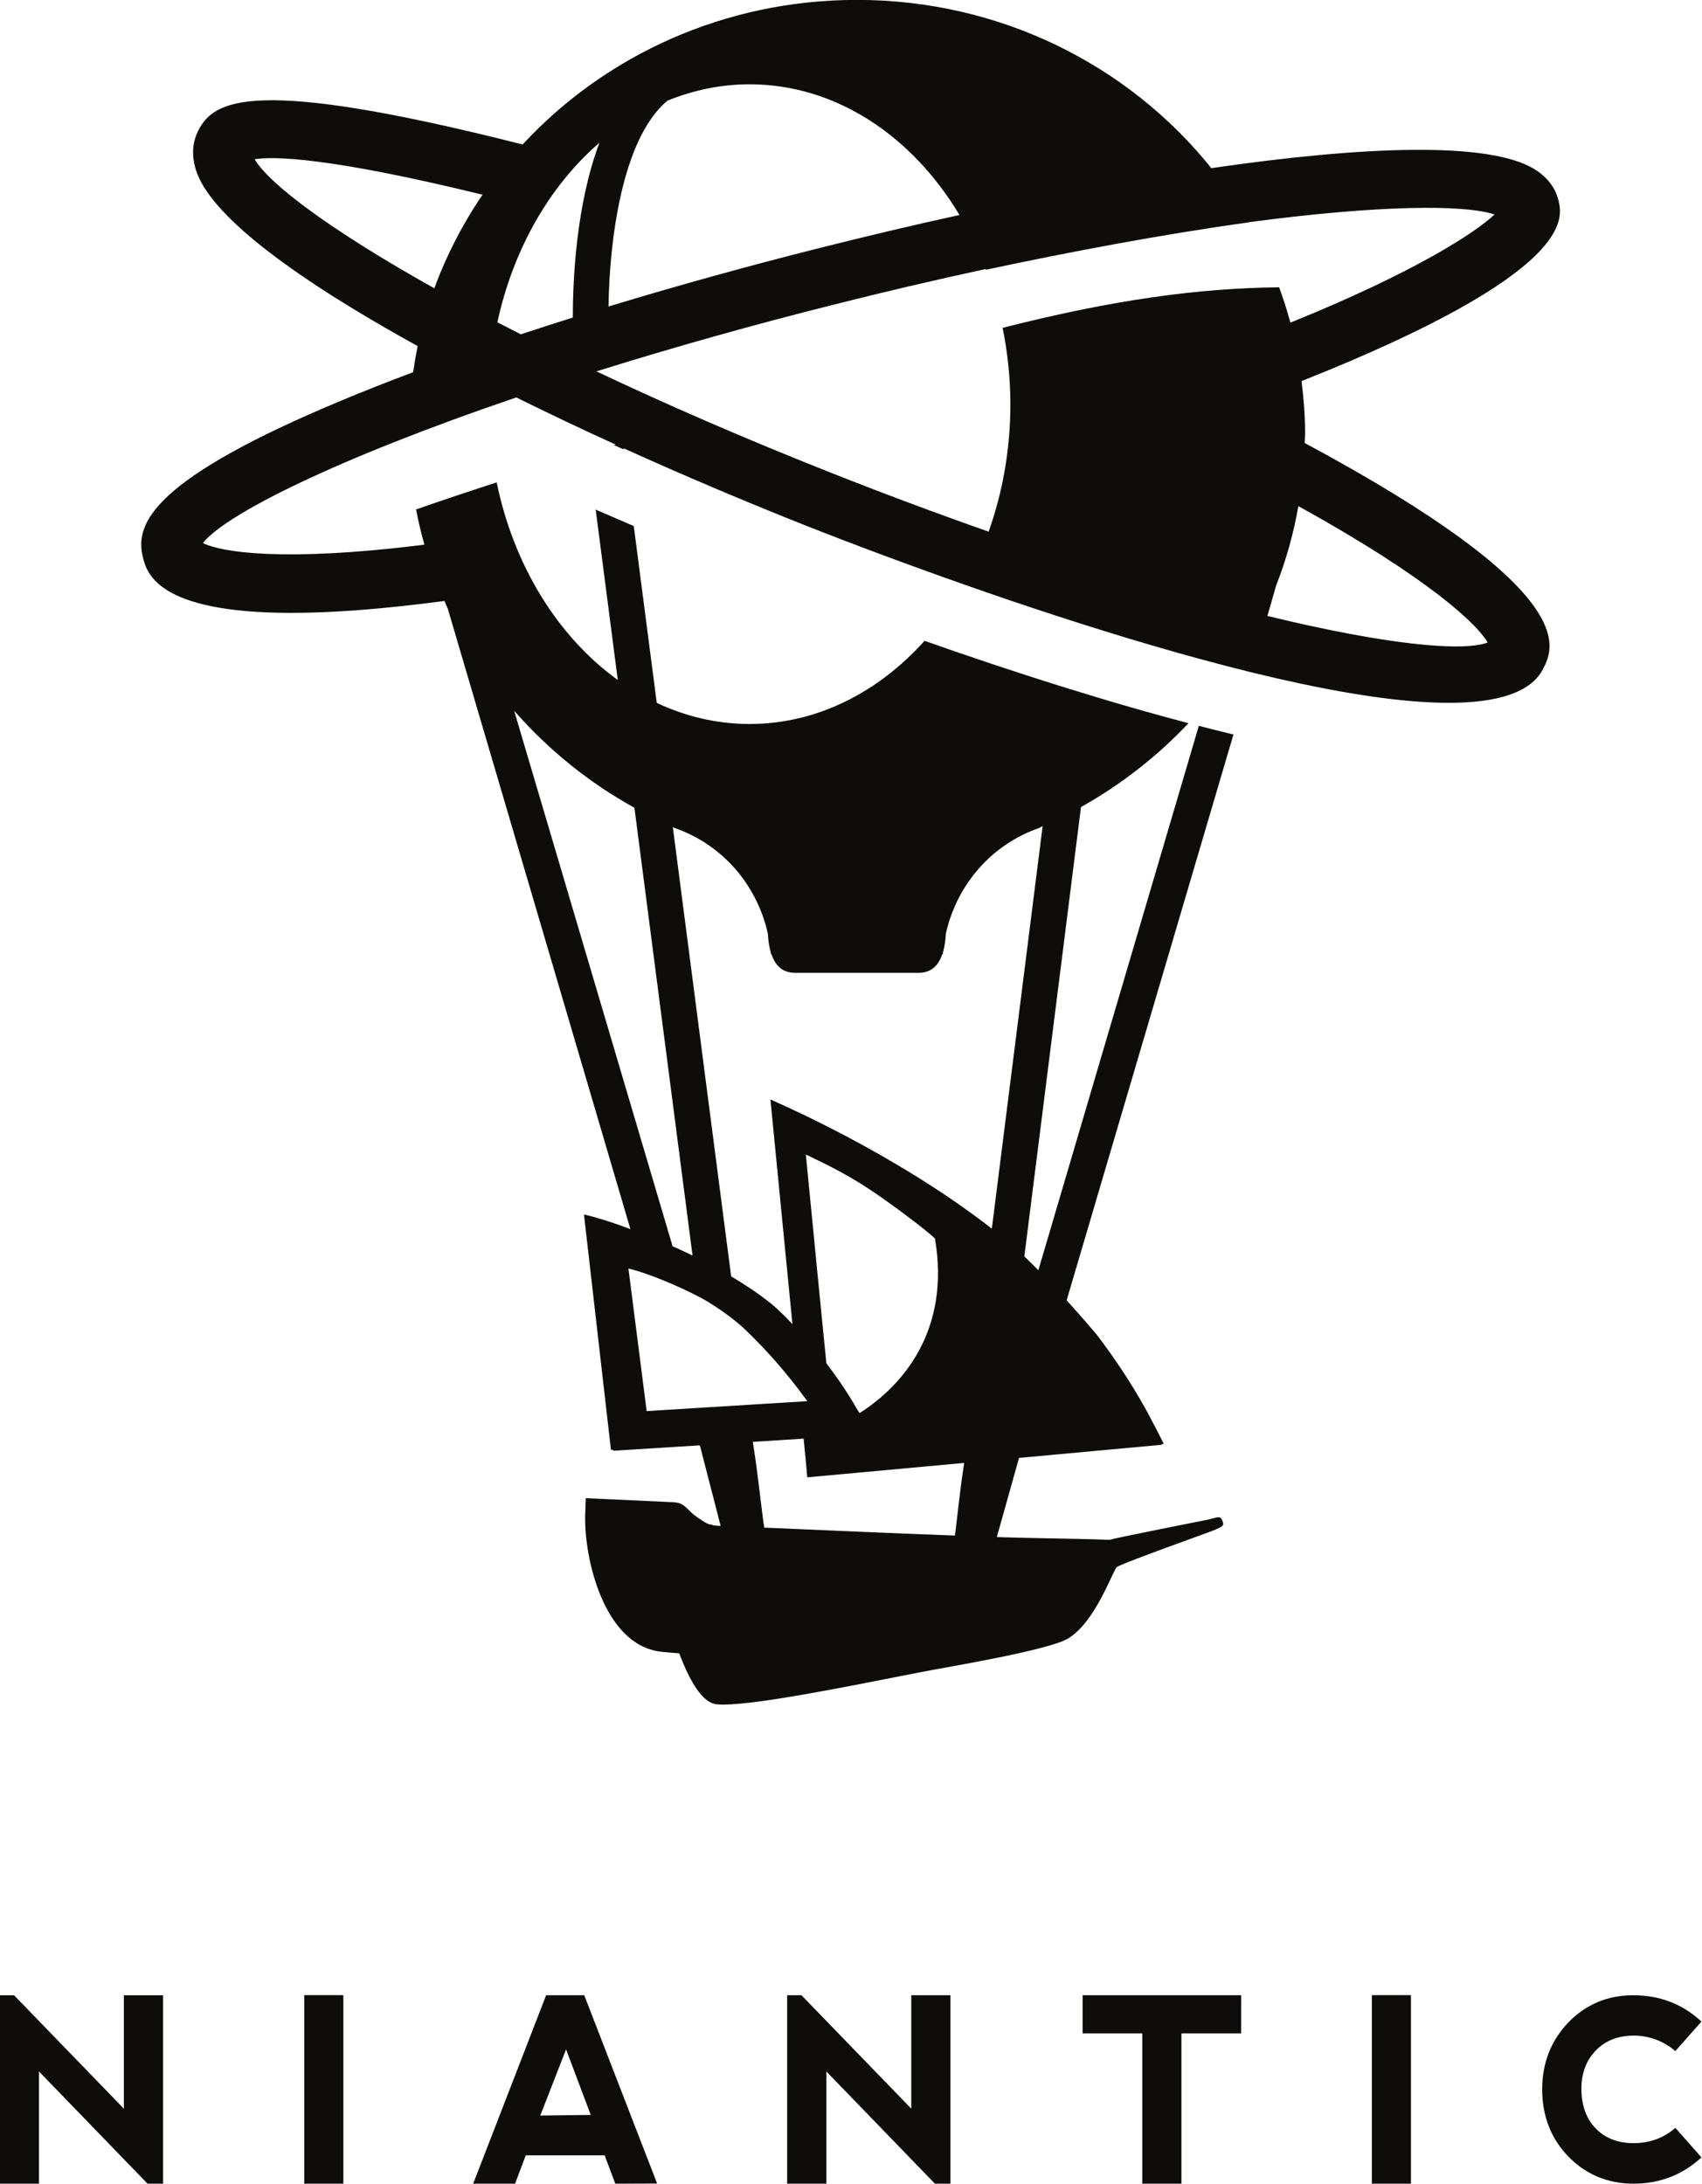 <svg clip-rule="evenodd" fill-rule="evenodd" stroke-linejoin="round" stroke-miterlimit="2" viewBox="180 71.712 199.999 256.576" xmlns="http://www.w3.org/2000/svg"><path d="m422.46 648.343-26.699-27.567-.104-.131h-3.522v46.019h9.59v-27.402l26.393 27.271.123.131h3.8v-46.019h-9.581zm44.071 18.324h9.549v-46.056h-9.549zm69.986-16.795-12.328.157 6.301-16.169zm16.219 16.753-17.701-45.716-.102-.267h-9.314l-17.589 45.421-.236.601h10.234l2.615-6.924h19.265l2.615 6.927zm67.871.042h3.778v-46.027h-9.56v27.7l-26.698-27.567-.123-.131h-3.504v46.019h9.58v-27.402l26.393 27.272.131.13m74.807-46.019h-38.729v9.306h14.574v36.719h9.57v-36.719h14.585zm31.939 46.025h9.541v-46.056h-9.541zm73.835-13.382c-2.787 2.319-6.119 3.482-9.926 3.482-3.791 0-6.895-1.195-9.204-3.574-2.319-2.369-3.503-5.637-3.524-9.682 0-3.789 1.176-6.935 3.483-9.335 2.308-2.421 5.404-3.647 9.193-3.676 3.636-.03 7.17 1.221 9.978 3.532l.298.246 6.382-7.211-.326-.288c-4.506-4.074-9.999-6.137-16.332-6.137-6.262 0-11.594 2.238-15.832 6.618-4.236 4.393-6.404 9.879-6.425 16.313 0 6.566 2.155 12.101 6.407 16.473 4.256 4.362 9.58 6.589 15.85 6.621 6.322 0 11.819-2.066 16.332-6.129l.326-.288-6.382-7.23zm-99.36-369.5 2.116-7.366c2.461-6.289 4.288-12.807 5.454-19.459 32.48 17.966 43.797 29.039 46.247 33.309-6.197 2.348-25.167.479-53.817-6.484zm-68.103-20.583c-12.963-4.555-25.835-9.364-38.609-14.423-21.276-8.425-40.397-16.771-57.207-24.728 19.165-5.979 38.498-11.411 57.973-16.29 12.328-3.116 24.708-6.017 37.137-8.701.013.059.033.117.06.172 20.704-4.421 43.41-8.691 64.166-11.562l-.024-.039c31.398-4.168 52.47-4.403 60.1-1.901-4.924 4.657-20.04 14.349-49.874 26.424-.794-2.914-1.711-5.794-2.748-8.631-19.785.204-40.651 3.054-67.554 9.897 1.246 6.139 1.882 12.386 1.898 18.651 0 11.081-1.919 21.592-5.321 31.131zm-114.282-48.2c-1.953-.981-3.851-1.961-5.731-2.929 3.901-18 12.859-33.432 24.944-43.87-5.763 15.189-6.518 33.939-6.518 42.704-4.309 1.36-8.55 2.727-12.695 4.095zm-21.135-11.236c-25.237-14.114-40.384-25.493-43.888-31.518 4.474-.727 17.804-.601 55.668 8.66-4.85 7.107-8.806 14.784-11.78 22.858zm56.954-45.828c6.312-2.552 13.032-3.993 20.04-3.993 21.08 0 39.71 12.582 51.301 31.918-11.469 2.51-22.958 5.24-34.235 8.08-17.282 4.341-34.457 9.099-51.51 14.268.227-15.586 3.159-40.876 14.404-50.273zm-8.071 172.695 14.198 109.347c-1.613-.778-3.238-1.53-4.874-2.256l-38.706-130.796c8.341 9.55 18.284 17.572 29.382 23.705zm9.549 4.769-.071.042c13.155 4.484 20.785 15.299 23.125 25.964.091 1.613.295 3.145.682 4.463.011.183.063.356.073.521h.121c.931 2.756 2.667 4.554 5.763 4.554h30.189c3.096 0 4.843-1.798 5.781-4.554h.123c.021-.183.063-.4.092-.583.369-1.438.589-2.91.653-4.393 2.33-10.663 9.989-21.488 23.136-25.972l-.071-.042c.183-.092.387-.183.583-.275l-12.412 98.298c-24.288-18.904-53.1-31.05-54.091-31.552l5.373 54.85c-1.655-1.708-3.341-3.494-5.334-5.089-2.98-2.39-6.291-4.575-9.63-6.555l-14.255-109.758c.06.021.118.048.172.081zm68.741 172.972c-15.456-.552-31.991-1.328-46.568-1.932-.57-3.381-1.52-13.103-2.798-20.947l12.409-.787.576 5.81c.06.899.292 3.483.292 3.483l.032-.011.01.165 38.322-3.514c-1.125 7.078-1.92 15.576-2.275 17.73zm-36.405-93.058c5.711 2.808 10.909 5.046 19.977 11.562 9.062 6.516 11.554 8.937 11.554 8.956 3.799 22.052-7.507 35.698-18.395 42.633-.322-.43-.615-.881-.878-1.35-.175-.306-2.615-4.758-7.17-10.694-.021-.07-.073-.099-.083-.151l-1.888-19.028-3.106-31.756zm-38.894 62.662-4.453-34.81c6.108 1.43 15.984 6.006 19.519 8.171.777.491 1.522.97 2.277 1.48 2.328 1.563 4.576 3.25 6.569 5.109 1.012.949 1.95 1.898 2.889 2.858 3.715 3.773 7.182 7.782 10.38 12.001.743.981 1.459 1.93 2.071 2.769zm160.753-236.429c.032-.85.094-1.687.094-2.544 0-4.26-.347-8.438-.857-12.574 66.89-26.576 63.794-39.763 62.774-44.092-.512-2.186-1.971-5.301-5.974-7.732-11.105-6.72-41.522-5.617-78.842-.183-20.016-24.971-51.333-41.091-86.59-41.091-32.448 0-61.61 13.647-81.657 35.31-66.014-16.722-75.409-10.888-79.24-3.4-1.114 2.184-2.065 5.769-.277 10.478 4.262 11.235 25.279 26.403 53.869 42.162-.43 2.113-.798 4.238-1.104 6.372-6.118 2.301-11.949 4.597-17.414 6.877-46.239 19.27-50.548 30.069-48.66 38.076.921 3.922 3.269 13.829 36.342 13.829 9.622 0 21.846-.847 37.383-2.91.264.622.531 1.276.816 1.887l44.615 151.532c-6.73-2.584-11.348-3.583-11.348-3.583l6.589 57.483.51-.042.01.266 21.206-1.328 5.072 19.681c-3.441-.151-1.111-.274-2.552-.348-.695-.01-2.625-1.385-3.626-2.112-2.207-1.574-2.51-3.229-5.465-3.331l-21.294-.981s-.123 2.871-.144 3.81c-.377 10.919 4.617 31.97 18.345 33.664 1.153.155 2.717.257 4.615.411 4.638 12.265 8.192 12.438 9.805 12.498.348.024.808.034 1.247.024 8.621-.123 27.792-3.943 48.035-7.936 5.761-1.145 31.265-5.292 36.005-8.255 6.668-4.115 10.786-16.433 11.837-17.424 2.484-1.36 21.979-8.252 23.624-8.937 2.032-.868 2.636-1.051 2.238-2.155-.625-1.655-1.145-.991-3.658-.45-.622.134-21.786 4.291-23.982 4.916-.675-.023-.837-.023-1.051-.023-.235-.021-.492-.021-2.34-.092-2.929-.105-17.074-.306-24.166-.549l5.423-19.336 34.962-3.216-.141-.157.549-.05s-1.797-3.584-2.38-4.646c-.306-.541-4.881-10.093-14.022-22.053 0 0-3.094-3.697-7.332-8.367l40.753-138.188c-.207-.052-.4-.094-.615-.144-2.51-.601-5.187-1.297-7.844-1.971l-39.207 132.961c-1.123-1.145-2.264-2.272-3.423-3.381l13.84-109.745c9.747-5.45 18.606-12.356 26.27-20.478-7.658-2.019-15.278-4.175-22.858-6.467v-.01c-2.767-.826-5.606-1.715-8.456-2.604v.021c-11.119-3.492-22.176-7.18-33.165-11.061-11.306 12.582-26.291 20.314-42.777 20.314-7.986 0-15.615-1.849-22.652-5.148l-5.619-43.196c-3.104-1.33-6.205-2.668-9.303-4.013l5.402 41.611c-14.512-10.459-25.371-27.74-29.588-48.26-7.295 2.371-13.91 4.575-19.694 6.61.552 2.894 1.231 5.764 2.034 8.599-35.003 4.383-49.844 1.747-54.104-.389 5.384-6.924 32.399-20.539 76.554-35.563 8.026 3.969 16.116 7.806 24.267 11.51-.143.042-.277.091-.418.131.784.35 1.621.706 2.432 1.053l-.053-.274c14.936 6.757 30.033 13.153 45.277 19.181 13.39 5.301 110.218 42.989 156.313 42.979 11.612 0 20.029-2.39 23.041-8.305 2.678-5.247 9.518-18.773-58.248-55.152" fill="#0f0c0c" fill-rule="nonzero" transform="matrix(.481 0 0 .481 -8.648 7.568)"/></svg>
